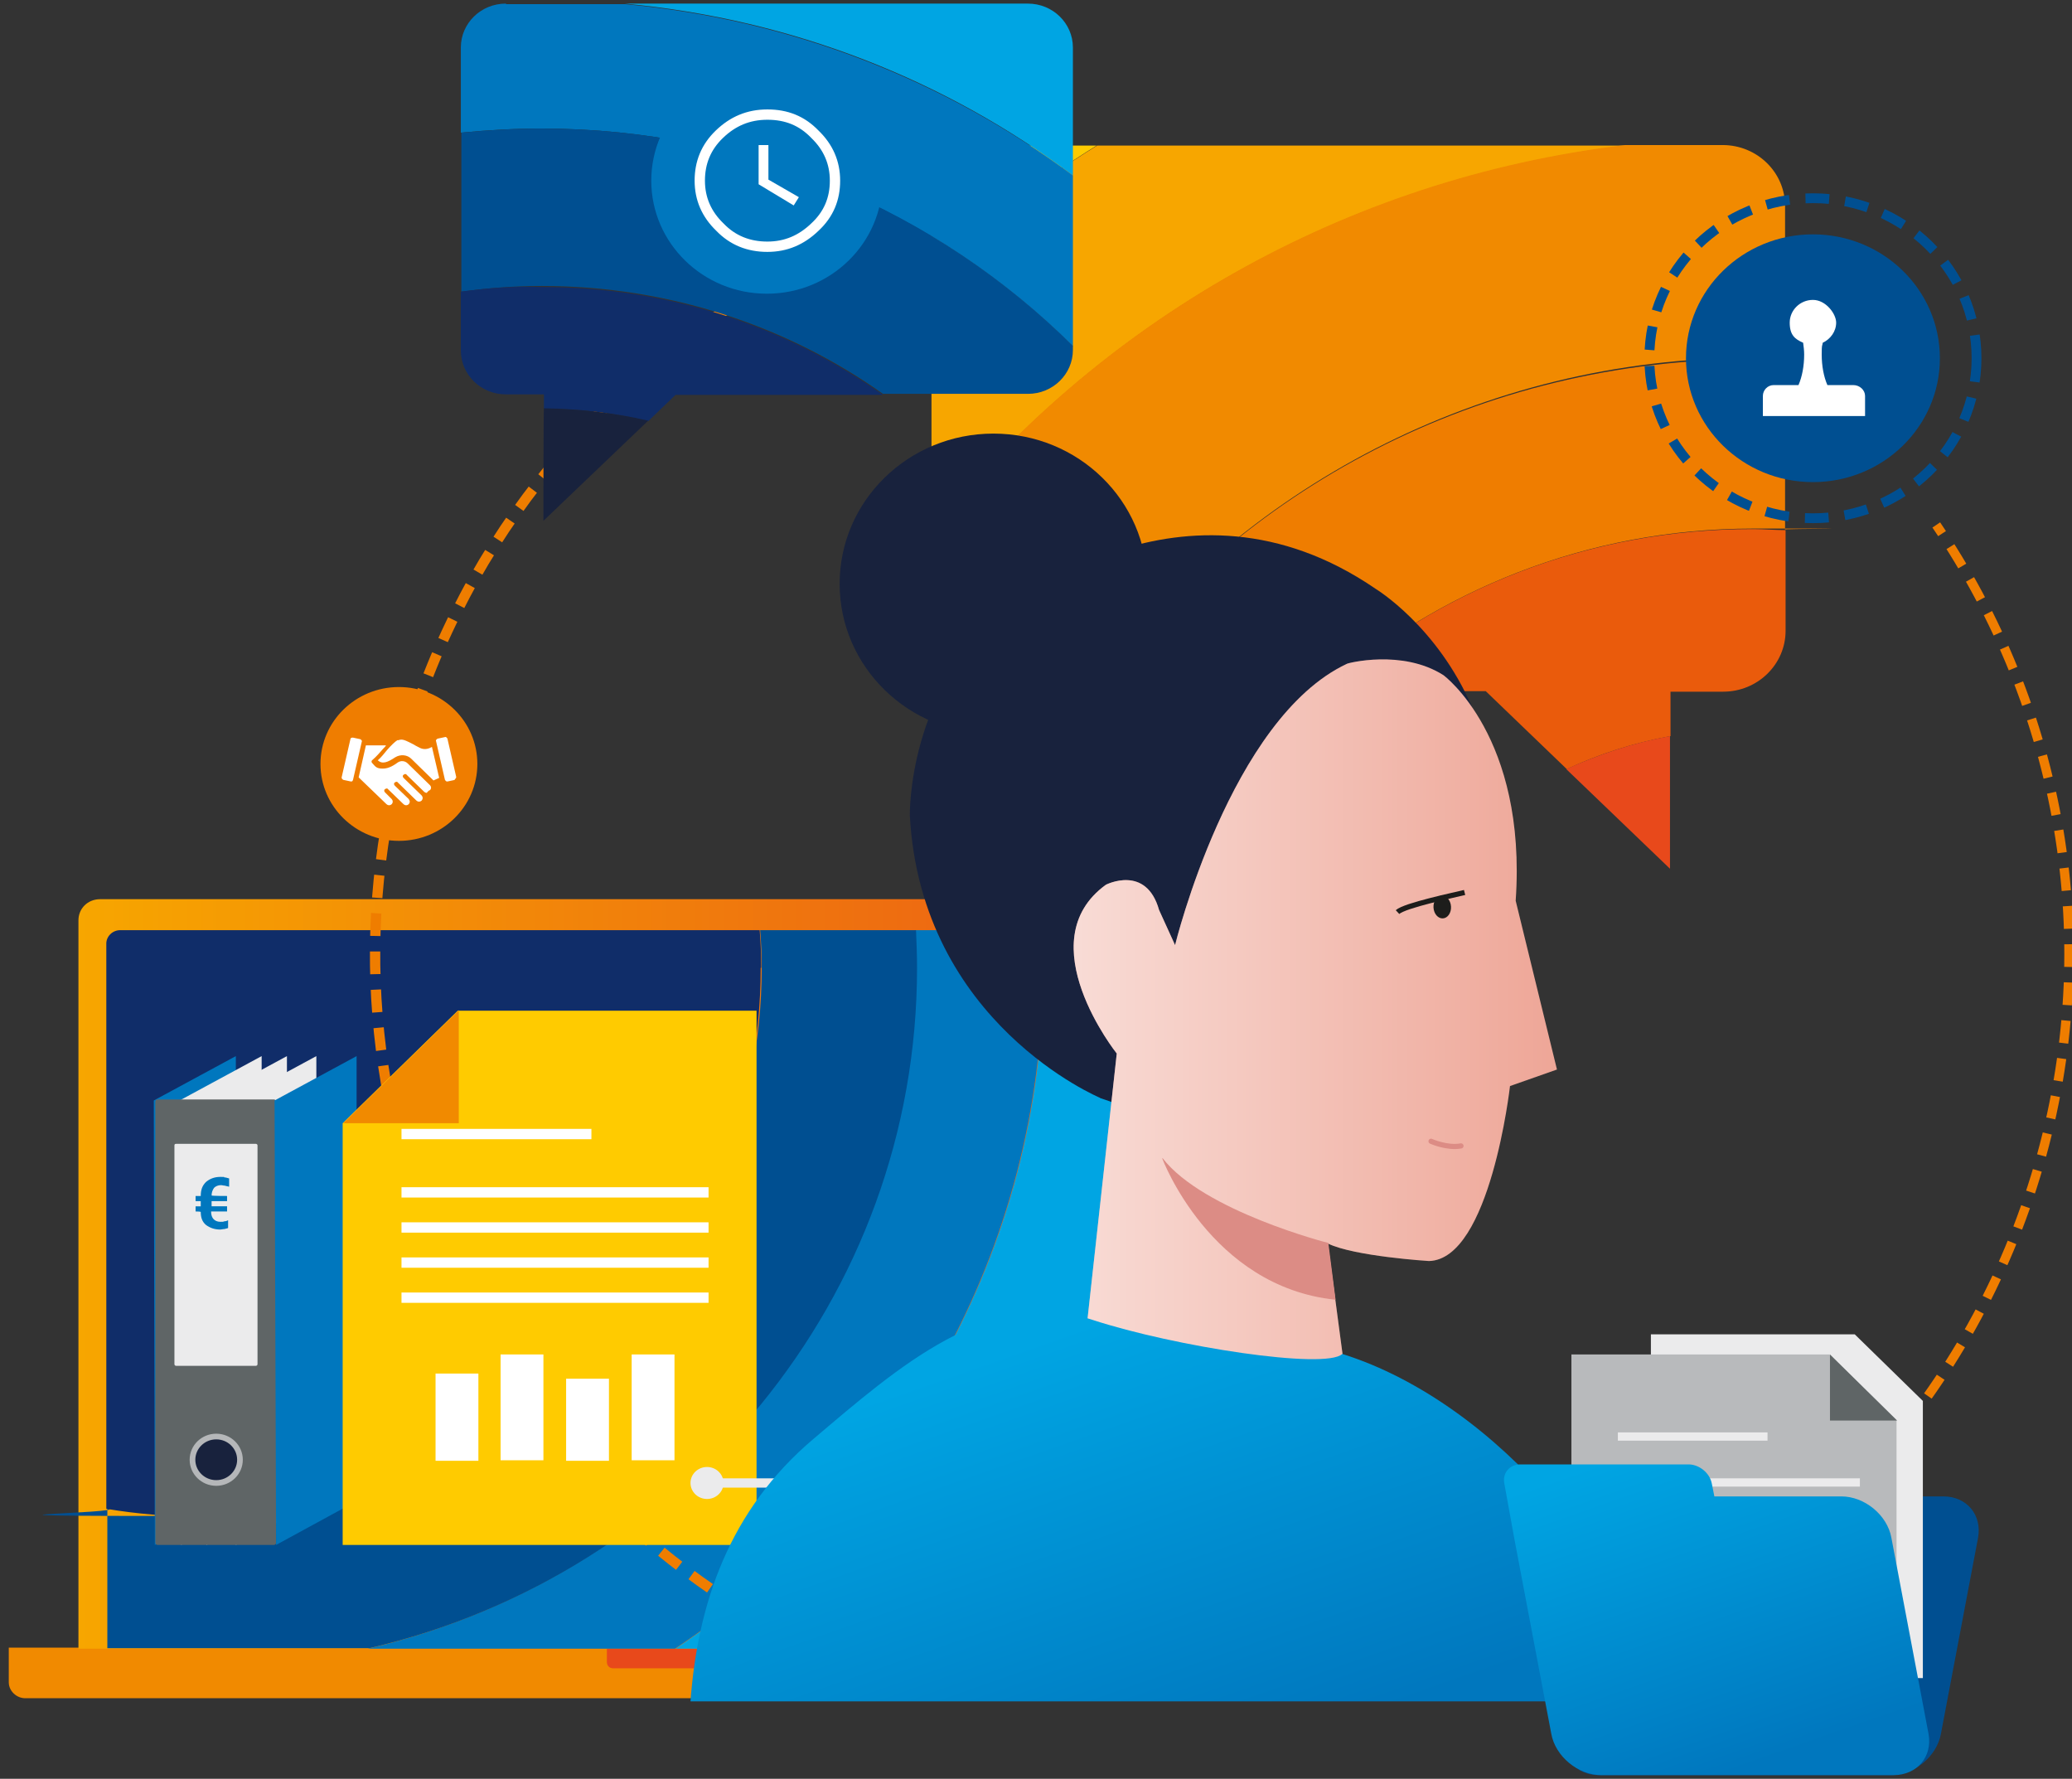 <?xml version="1.0" encoding="UTF-8"?>
<svg xmlns="http://www.w3.org/2000/svg" xmlns:xlink="http://www.w3.org/1999/xlink" version="1.1" viewBox="0 0 401.5 344.6">
  <rect x="0" y="0" width="401.5" height="344.6" fill="#333333" stroke="none"/>
  <defs>
    <style>
      .cls-1 {
        fill: #ebebec;
      }

      .cls-2 {
        fill: #dc8c85;
      }

      .cls-3 {
        fill: #5f6566;
      }

      .cls-4 {
        stroke: #dc8c85;
        stroke-linecap: round;
      }

      .cls-4, .cls-5, .cls-6, .cls-7, .cls-8, .cls-9, .cls-10, .cls-11 {
        fill: none;
      }

      .cls-4, .cls-9 {
        stroke-linejoin: round;
      }

      .cls-12 {
        fill: #00a5e3;
      }

      .cls-13, .cls-14 {
        fill: #fff;
      }

      .cls-15 {
        fill: #f7a600;
      }

      .cls-16, .cls-17 {
        fill: #18223d;
      }

      .cls-14 {
        fill-rule: evenodd;
      }

      .cls-18 {
        fill: #102d69;
      }

      .cls-19 {
        fill: #e8491b;
      }

      .cls-20 {
        fill: #eea697;
      }

      .cls-6 {
        stroke: #1d1d1b;
      }

      .cls-6, .cls-7, .cls-8, .cls-10, .cls-11 {
        stroke-miterlimit: 10;
      }

      .cls-21 {
        fill: #f18a00;
      }

      .cls-7, .cls-8 {
        stroke: #ef7d00;
        stroke-dasharray: 0 0 4.4 3;
      }

      .cls-7, .cls-9 {
        stroke-width: 2px;
      }

      .cls-8, .cls-11 {
        stroke-width: 1.8px;
      }

      .cls-9 {
        stroke: #fff;
      }

      .cls-22 {
        fill: #ffcb00;
      }

      .cls-17 {
        stroke: #b5b7b9;
        stroke-width: 1.1px;
      }

      .cls-23 {
        fill: #b5b7b9;
      }

      .cls-24 {
        fill: #b8babc;
      }

      .cls-25 {
        fill: url(#Unbenannter_Verlauf_17);
      }

      .cls-26 {
        fill: #004f91;
      }

      .cls-27 {
        fill: #1d1d1b;
      }

      .cls-10 {
        stroke: #004f91;
        stroke-dasharray: 0 0 4.6 3.1;
        stroke-width: 1.9px;
      }

      .cls-28 {
        fill: #ef7d00;
      }

      .cls-29 {
        fill: url(#Unbenannter_Verlauf_4);
      }

      .cls-11 {
        stroke: #ebebec;
      }

      .cls-30 {
        fill: url(#Unbenannter_Verlauf_4-2);
      }

      .cls-31 {
        fill: #ea5b0c;
      }

      .cls-32 {
        fill: #0077be;
      }

      .cls-33 {
        clip-path: url(#clippath);
      }

      .cls-34 {
        fill: url(#Unbenannter_Verlauf_2);
      }
    </style>
    <clipPath id="clippath">
      <rect class="cls-5" x=".6" y="156.3" width="226.1" height="182.4"></rect>
    </clipPath>
    <linearGradient id="Unbenannter_Verlauf_17" data-name="Unbenannter Verlauf 17" x1="15.2" y1="325.8" x2="276.3" y2="325.8" gradientTransform="translate(0 -79)" gradientUnits="userSpaceOnUse">
      <stop offset="0" stop-color="#f7a600"></stop>
      <stop offset="1" stop-color="#e8491b"></stop>
    </linearGradient>
    <linearGradient id="Unbenannter_Verlauf_2" data-name="Unbenannter Verlauf 2" x1="204.1" y1="288.6" x2="297.7" y2="288.6" gradientTransform="translate(505.8 -79) rotate(-180) scale(1 -1)" gradientUnits="userSpaceOnUse">
      <stop offset="0" stop-color="#fff" stop-opacity="0"></stop>
      <stop offset="1" stop-color="#fff" stop-opacity=".6"></stop>
    </linearGradient>
    <linearGradient id="Unbenannter_Verlauf_4" data-name="Unbenannter Verlauf 4" x1="202.8" y1="338.3" x2="232.4" y2="422.7" gradientTransform="translate(0 -79)" gradientUnits="userSpaceOnUse">
      <stop offset="0" stop-color="#00a5e3"></stop>
      <stop offset="1" stop-color="#0077be"></stop>
    </linearGradient>
    <linearGradient id="Unbenannter_Verlauf_4-2" data-name="Unbenannter Verlauf 4" x1="320.5" y1="358.7" x2="342" y2="420.1" xlink:href="#Unbenannter_Verlauf_4"></linearGradient>
  </defs>
  <g>
    <g id="b">
      <g>
        <g class="cls-33">
          <g>
            <path class="cls-21" d="M1.7,319.2h288v6.7c0,1.7-1.4,3.1-3.2,3.1H4.9c-1.7,0-3.2-1.4-3.2-3.1v-6.7h0Z"></path>
            <path class="cls-19" d="M117.5,319.4h56.5v2.6c0,.7-.5,1.2-1.2,1.2h-54c-.7,0-1.2-.5-1.2-1.2v-2.6h0Z"></path>
            <path class="cls-25" d="M19.4,174.2h252.8c2.4,0,4.2,1.8,4.2,4.1v141.1H15.2v-141.1c0-2.3,1.8-4.1,4.2-4.1h0Z"></path>
            <g>
              <path class="cls-5" d="M268.1,180.2h-38.5c.1,2.4.2,4.9.2,7.3,0,51.5-21.4,98.1-55.9,131.9h96.9v-136.6c-.1-1.4-1.3-2.6-2.8-2.6h0Z"></path>
              <path class="cls-12" d="M229.6,180.2h-27.6c.1,2.4.2,4.9.2,7.3,0,54.8-28.2,103.1-71.3,131.9h43c34.5-33.8,55.9-80.4,55.9-131.9.1-2.4,0-4.9-.1-7.3h0Z"></path>
              <path class="cls-32" d="M202.1,187.5c0-2.4-.1-4.9-.2-7.3h-24.6c.1,2.4.2,4.8.2,7.3,0,63.9-45.2,117.6-106.2,131.9h59.5c43.1-28.7,71.3-77.1,71.3-131.9h0Z"></path>
              <path class="cls-26" d="M177.7,187.5c0-2.4-.1-4.9-.2-7.3h-30.2c.2,2.4.3,4.8.3,7.3,0,58.7-48.7,106.2-108.7,106.2s-12.3-.5-18.1-1.5v27.1h50.8c60.8-14.2,106.1-67.8,106.1-131.8h0Z"></path>
              <path class="cls-18" d="M147.5,187.5c0-2.5-.1-4.9-.3-7.3H23.3c-1.5,0-2.7,1.2-2.7,2.6v109.5c5.9,1,12,1.5,18.1,1.5,60.1-.1,108.7-47.6,108.7-106.3h0Z"></path>
            </g>
          </g>
        </g>
        <g>
          <g>
            <polygon class="cls-32" points="45.7 204.6 29.8 213.2 30 299.3 45.7 290.8 45.7 204.6"></polygon>
            <polygon class="cls-1" points="50.7 204.6 34.8 213.2 35.1 299.3 50.7 290.8 50.7 204.6"></polygon>
            <polygon class="cls-1" points="55.6 204.6 39.7 213.2 40 299.3 55.6 290.8 55.6 204.6"></polygon>
            <polygon class="cls-1" points="61.3 204.6 45.4 213.2 45.7 299.3 61.3 290.8 61.3 204.6"></polygon>
            <g>
              <path class="cls-3" d="M30.5,213h22.6c.2,0,.4.2.4.4v85.5c0,.2-.2.4-.4.4h-22.6c-.2,0-.4-.2-.4-.4v-85.5c0-.2.2-.4.4-.4Z"></path>
              <path class="cls-1" d="M34.1,221.6h15.5c.1,0,.3.1.3.3v42.4c0,.1-.1.3-.3.3h-15.5c-.1,0-.3-.1-.3-.3v-42.4c0-.2.1-.3.3-.3Z"></path>
              <ellipse class="cls-17" cx="41.9" cy="282.8" rx="4.6" ry="4.5"></ellipse>
            </g>
            <polygon class="cls-32" points="69.1 204.6 53.2 213.2 53.5 299.3 69.1 290.8 69.1 204.6"></polygon>
          </g>
          <path class="cls-32" d="M43.9,234.7h-3c0,.7.2,1.2.5,1.5.3.3.7.5,1.3.5s.5,0,.8-.1c.3,0,.5-.1.7-.2v1.5c-.2.1-.4.1-.7.2-.3,0-.6.1-.8.1-1.1,0-2-.3-2.8-.9-.7-.6-1-1.4-1-2.5h0c0-.1-1-.1-1-.1v-1h1v-1h-1v-1h1c0-1.2.3-2,1-2.7.7-.6,1.6-1,2.8-1s.5,0,.8.1c.3,0,.5.1.9.2v1.6c-.3-.1-.6-.1-.8-.2-.3,0-.5-.1-.8-.1-.5,0-1,.2-1.3.5-.3.4-.5.9-.5,1.5h0c0,.1,3,.1,3,.1v1h-3v1h3v1h-.1Z"></path>
        </g>
        <path class="cls-8" d="M311.4,321.5c39.4-17.8,70.8-51.6,83.6-95.5,12.8-44,4.2-88.9-19.8-124.3"></path>
        <path class="cls-7" d="M282.8,44.6c-4.5-1.7-9.1-3.2-13.9-4.5-81.9-22.8-167,23.6-190.3,103.6-20.7,71.1,14.5,144.8,80.1,176.3"></path>
        <g>
          <path class="cls-22" d="M180.4,40v12.2c9.9-8.9,20.7-16.9,32.1-24h-20.1c-6.7,0-12.1,5.3-12.1,11.8Z"></path>
          <path class="cls-15" d="M180.4,103.3c32-40.6,79.9-68.6,134.7-75.1h-102.5c-11.5,7.1-22.2,15.2-32.1,24v51.1Z"></path>
          <path class="cls-21" d="M180.4,103.3v18.7c0,6.5,5.4,11.8,12.1,11.8h19c28.6-39,75.3-64.5,128.2-64.5s4.2,0,6.2,0v-29.4c0-6.5-5.4-11.8-12.1-11.8h-18.9c-54.6,6.5-102.5,34.5-134.6,75.1h0Z"></path>
          <path class="cls-28" d="M211.5,133.9h44.9c22-19.5,51.2-31.5,83.3-31.5s4.2,0,6.2.2v-33c-2,0-4.2,0-6.2,0-52.9-.1-99.7,25.3-128.2,64.4Z"></path>
          <path class="cls-31" d="M256.4,133.9h31.5l15.7,15.1c6.2-2.9,13-5.1,20.1-6.4v-8.6h10.2c6.7,0,12.1-5.3,12.1-11.8v-19.5c-2,0-4.2-.2-6.2-.2-32-.1-61.3,11.8-83.3,31.4h0Z"></path>
          <path class="cls-19" d="M323.6,168.3v-25.7c-7.1,1.3-13.7,3.5-20.1,6.4l20.1,19.3h0Z"></path>
        </g>
        <g>
          <path class="cls-12" d="M207.9,34V9.2c0-4.7-3.9-8.5-8.7-8.5h-78.1c32.5,3,62.3,14.9,86.8,33.3h0Z"></path>
          <path class="cls-32" d="M98,.7c-4.8,0-8.7,3.8-8.7,8.5v16.5c5.1-.5,10.3-.8,15.6-.8,40.3,0,76.8,16.2,103,42.2v-33.1C183.3,15.7,153.5,3.8,121.1.8h-23Z"></path>
          <path class="cls-26" d="M105,24.9c-5.2,0-10.4.3-15.6.8v30.8c5.1-.7,10.3-1.1,15.6-1.1,24.7,0,47.6,7.8,66.1,20.9h28.1c4.8,0,8.7-3.8,8.7-8.5v-.8c-26.2-26-62.6-42.1-103-42.1Z"></path>
          <path class="cls-18" d="M89.3,56.5v11.4c0,4.7,3.9,8.5,8.7,8.5h7.4v2.8c7,0,13.7.8,20.2,2.4l5.3-5.1h40.2c-18.6-13.2-41.4-20.9-66.1-20.9-5.3-.2-10.5.2-15.7.9Z"></path>
          <path class="cls-16" d="M105.3,100.9l20.3-19.4c-6.4-1.5-13.3-2.3-20.2-2.4-.1,0-.1,21.8-.1,21.8Z"></path>
        </g>
        <g>
          <path class="cls-22" d="M66.5,299.3h80.1v-103.5h-57.9c-8.7,8.5-13.6,13.3-22.3,21.8v81.7h.1Z"></path>
          <polygon class="cls-21" points="88.9 195.7 66.5 217.6 88.9 217.6 88.9 195.7"></polygon>
          <g>
            <rect class="cls-13" x="77.8" y="218.7" width="36.8" height="2"></rect>
            <rect class="cls-13" x="77.8" y="230" width="59.5" height="2"></rect>
            <rect class="cls-13" x="77.8" y="236.8" width="59.5" height="2"></rect>
            <rect class="cls-13" x="77.8" y="243.6" width="59.5" height="2"></rect>
            <rect class="cls-13" x="77.8" y="250.4" width="59.5" height="2"></rect>
            <rect class="cls-13" x="84.4" y="266.1" width="8.3" height="16.9"></rect>
            <rect class="cls-13" x="122.4" y="262.4" width="8.3" height="20.5"></rect>
            <rect class="cls-13" x="97" y="262.4" width="8.3" height="20.5"></rect>
            <rect class="cls-13" x="109.7" y="267.1" width="8.3" height="15.9"></rect>
          </g>
        </g>
        <ellipse class="cls-26" cx="351.3" cy="69.4" rx="24.6" ry="24"></ellipse>
        <ellipse class="cls-10" cx="351.3" cy="69.4" rx="31.7" ry="31"></ellipse>
        <path class="cls-13" d="M358.9,74.6h-4.8c-.7-1.6-1.1-3.7-1.1-5.9s.1-1.5.2-2.3c1.5-.7,2.6-2.2,2.6-3.9s-2-4.4-4.5-4.4-4.5,2-4.5,4.4,1,3.2,2.6,3.9c.1.7.2,1.5.2,2.3,0,2.2-.4,4.3-1.1,5.9h-4.8c-1.2,0-2.1,1-2.1,2.1v3.9h19.8v-3.9c0-1.1-1-2.1-2.3-2.1h0Z"></path>
        <g>
          <ellipse class="cls-28" cx="77.3" cy="148" rx="15.2" ry="14.9"></ellipse>
          <path class="cls-14" d="M77.2,143.4c.8-.3,1.3,0,2.9.8.3.2.7.4,1.1.6.7.4,1.4.4,2.1.1l.4-.2,1.4,6-1.1.5-4.3-4.2c-.8-.8-2.1-.9-3.1-.3-1.5,1-2.5,1.4-3.4.6.7-.6,1.3-1.4,1.8-2,.7-.8,1.5-1.6,2-1.9h0ZM88.3,150.8c.1-.1.1-.2.1-.3l-1.7-7.4c-.1-.2-.3-.4-.5-.3l-1.4.3c-.2.1-.4.3-.3.5l1.7,7.4c0,.1.1.2.2.3s.2.1.3.1l1.4-.3c0-.1.1-.2.2-.3h0ZM83.3,153.1c.3-.3.3-.7,0-1l-4.3-4.2c-.5-.5-1.3-.6-1.9-.2-.7.5-1.7,1.2-2.9,1.2s-1.4-.3-2.1-1.1c-.2-.2-.1-.5.1-.6.7-.6,1.4-1.4,2.1-2.2.2-.2.4-.4.5-.6h-3.9l-1.4,6.2,5.4,5.2c.1.1.3.2.5.2s.4-.1.5-.2c.1-.1.2-.3.2-.5s-.1-.4-.2-.5l-1.3-1.3c-.2-.2-.2-.5,0-.6.2-.2.5-.2.6,0l3,2.9c.1.1.3.2.5.2s.4-.1.5-.2c.1-.1.2-.3.2-.5s-.1-.3-.2-.5l-2.7-2.6c-.2-.2-.2-.5,0-.6.2-.2.5-.2.6,0l3.6,3.5c.1.1.3.2.5.2s.4-.1.5-.2c.1-.1.2-.3.2-.5s-.1-.4-.2-.5l-3.5-3.4c-.2-.2-.2-.5,0-.6.2-.2.5-.2.6,0l3.4,3.3c.1.1.3.2.5.2.2-.3.4-.4.5-.5h0ZM68.3,151.3c-.1.1-.2.1-.3.1l-1.4-.3c-.1,0-.2-.1-.3-.2s-.1-.2-.1-.3l1.7-7.4c0-.2.2-.3.4-.3h.1l1.4.3c.2.1.4.3.3.5l-1.7,7.4s0,0-.1.2h0Z"></path>
        </g>
        <g>
          <ellipse class="cls-32" cx="148.6" cy="35" rx="22.4" ry="21.9"></ellipse>
          <g>
            <path class="cls-9" d="M139.4,26c2.6-2.5,5.6-3.8,9.3-3.8s6.7,1.2,9.2,3.8c2.6,2.5,3.9,5.5,3.9,9s-1.2,6.5-3.9,9c-2.6,2.5-5.6,3.8-9.2,3.8s-6.7-1.2-9.2-3.8c-2.6-2.5-3.9-5.5-3.9-9s1.2-6.5,3.8-9h0Z"></path>
            <polygon class="cls-13" points="148.9 28.1 148.9 34.8 154.8 38.2 153.8 39.8 147 35.7 147 28.1 148.9 28.1"></polygon>
          </g>
        </g>
        <g>
          <polyline class="cls-11" points="305.9 312.1 278.2 312.1 278.2 287.3 137.6 287.3"></polyline>
          <ellipse class="cls-1" cx="137" cy="287.3" rx="3.2" ry="3.1"></ellipse>
          <ellipse class="cls-1" cx="307.3" cy="312.1" rx="3.2" ry="3.1"></ellipse>
        </g>
        <path class="cls-16" d="M213.2,212.7s-34.7-14.4-36.9-54.7c0,0-.5-24.5,18.5-39.6,0,0,34.4-30,71.8-4.3,0,0,11.9,7.2,18.7,23l-68.1,77-4.1-1.4h0Z"></path>
        <path class="cls-20" d="M279.7,130.8s16.2,11.9,14,43.7l8,32.7-9.1,3.2s-3.8,33.6-15.7,33.9c0,0-14.5-.9-19.6-3.4l6,45.1s3.5,8.7-10.5,3.9c0,0-43.8-14.4-42.9-26.8l6.5-59s-17.3-21.7-2.1-32.7c0,0,7.8-4,10.3,4.9l3.1,6.8s10.7-43.9,33.3-54.5c0-.1,10.7-2.9,18.7,2.2h0Z"></path>
        <path class="cls-34" d="M279.7,130.8s16.2,11.9,14,43.7l8,32.7-9.1,3.2s-3.8,33.6-15.7,33.9c0,0-14.5-.9-19.6-3.4l6,45.1s3.5,8.7-10.5,3.9c0,0-43.8-14.4-42.9-26.8l6.5-59s-17.3-21.7-2.1-32.7c0,0,7.8-4,10.3,4.9l3.1,6.8s10.7-43.9,33.3-54.5c0-.1,10.7-2.9,18.7,2.2h0Z"></path>
        <path class="cls-2" d="M225.2,224.4s9.3,24.9,33.6,27.4l-1.4-11c-.1,0-24.2-6.2-32.1-16.4h0Z"></path>
        <path class="cls-29" d="M319.6,329.7h0c-1.7-24-29.2-57.9-59.5-67.4-3.2,3.1-32.5-1.4-48.4-6.6-20-6.5-37.7,9.2-54,23-16.5,13.9-22.5,32.1-23.9,50.9h185.8Z"></path>
        <g>
          <path class="cls-26" d="M366.4,343.9h-56.6c-4.5,0-7.5-3.6-6.7-8l7.2-38c.8-4.4,5.2-8,9.7-8h56.6c4.5,0,7.5,3.6,6.7,8l-7.2,38c-.8,4.4-5.2,8-9.7,8Z"></path>
          <g>
            <path class="cls-1" d="M372.7,325.1h-52.8v-66.6h39.5l13.2,12.9v53.7h.1Z"></path>
            <rect class="cls-23" x="330.6" y="272.5" width="25.4" height="6.7"></rect>
            <rect class="cls-23" x="330.6" y="285.2" width="32.4" height="27.1"></rect>
          </g>
          <g>
            <path class="cls-24" d="M367.6,326.2h-63.1v-63.8h50c5.1,5,8,7.8,13,12.7v51.1h.1Z"></path>
            <polygon class="cls-3" points="354.6 262.4 367.6 275.2 354.6 275.2 354.6 262.4"></polygon>
            <g>
              <rect class="cls-1" x="313.5" y="277.5" width="29" height="1.6"></rect>
              <rect class="cls-1" x="313.5" y="286.4" width="46.9" height="1.6"></rect>
              <rect class="cls-1" x="313.5" y="291.8" width="46.9" height="1.6"></rect>
              <rect class="cls-1" x="313.5" y="297.1" width="32.3" height="1.6"></rect>
            </g>
          </g>
          <path class="cls-30" d="M373.7,335.9l-7.2-38c-.8-4.4-5.2-8-9.7-8h-24.6l-.5-2.5c-.4-2.1-2.5-3.7-4.5-3.7h-32.6c-2.1,0-3.5,1.7-3.1,3.7l1.9,10.5h0l7.2,38c.8,4.4,5.2,8,9.7,8h56.6c4.6,0,7.6-3.6,6.8-8h0Z"></path>
        </g>
        <ellipse class="cls-16" cx="192.5" cy="113.1" rx="29.8" ry="29.1"></ellipse>
        <path class="cls-4" d="M277.3,221.1s3.1,1.4,5.8.9"></path>
        <ellipse class="cls-27" cx="279.5" cy="175.7" rx="1.7" ry="2.2" transform="translate(-9.4 15.9) rotate(-3.2)"></ellipse>
        <path class="cls-6" d="M283.8,172.9c-2,.5-11.6,2.5-13,3.8"></path>
      </g>
    </g>
  </g>
</svg>
